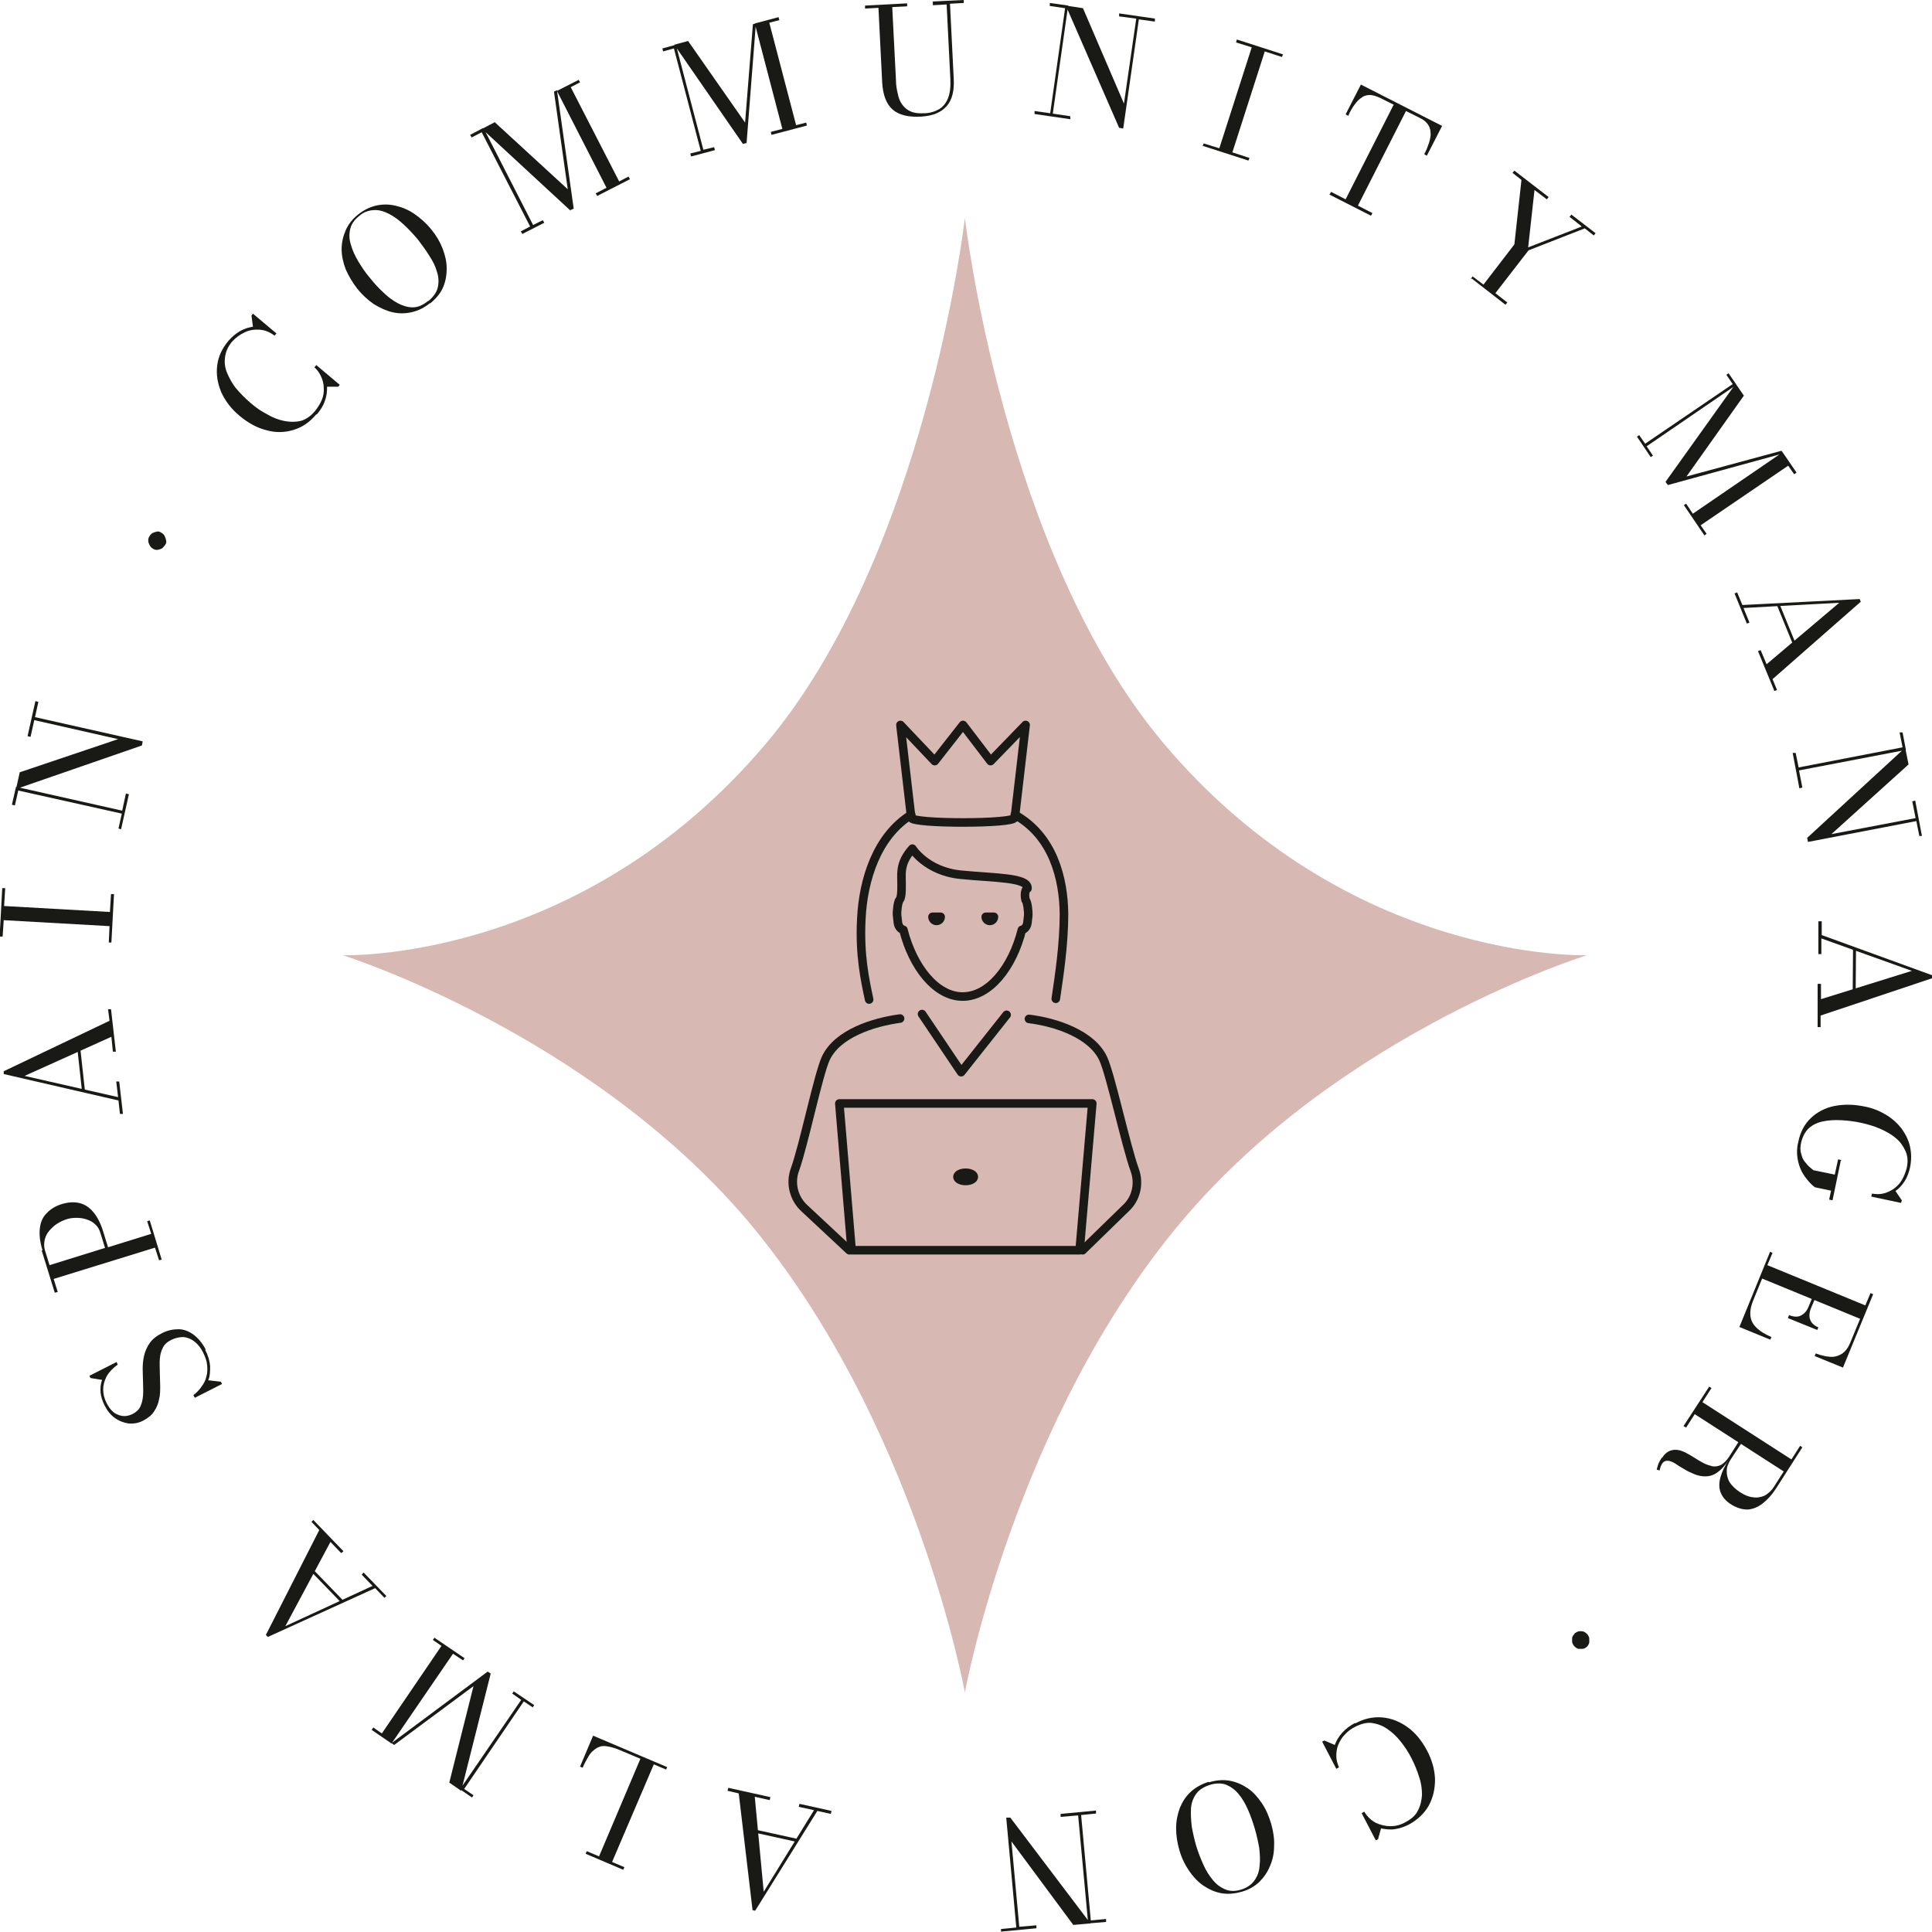 <svg xmlns="http://www.w3.org/2000/svg" id="Capa_2" data-name="Capa 2" viewBox="0 0 51.86 51.86"><defs><style>      .cls-1 {        fill: none;        stroke: #191915;        stroke-linecap: round;        stroke-linejoin: round;        stroke-width: .23px;      }      .cls-2 {        fill: #191915;      }      .cls-2, .cls-3 {        stroke-width: 0px;      }      .cls-3 {        fill: #d7b8b2;      }    </style></defs><g id="Capa_1-2" data-name="Capa 1"><g><g><path class="cls-2" d="M8.49,11.12c-.17.21-.38.35-.61.42-.23.07-.47.08-.72.01-.25-.06-.49-.19-.72-.38-.23-.19-.39-.4-.5-.64-.1-.24-.14-.47-.11-.72.03-.24.13-.46.31-.67.09-.1.18-.18.3-.25s.23-.1.35-.12l-.04-.3.04-.05.63.53-.05.06c-.12-.09-.25-.15-.4-.16-.14-.01-.28.01-.4.07-.13.06-.24.14-.34.25-.11.13-.17.27-.19.42s0,.29.06.43c.06.14.14.29.25.42s.24.26.38.38.28.22.44.3c.15.09.31.15.46.18.15.03.3.03.44,0,.14-.04.27-.13.38-.26.08-.1.15-.21.19-.31s.06-.21.05-.32c0-.11-.03-.21-.07-.3-.04-.09-.1-.18-.18-.25l.05-.06.63.53-.04.05h-.3c0,.12-.01.25-.06.38-.04.13-.12.25-.22.37Z"></path><path class="cls-2" d="M11.55,8.13c-.16.13-.32.21-.5.25-.17.04-.35.04-.52,0s-.34-.12-.5-.22c-.16-.11-.31-.25-.44-.41-.13-.17-.23-.34-.31-.52-.07-.18-.11-.37-.11-.54,0-.18.04-.35.11-.51.07-.16.18-.3.33-.42.15-.12.31-.2.48-.24.17-.04.35-.04.52,0,.18.04.35.11.51.22.16.11.31.24.45.41s.24.34.31.52.11.36.11.54c0,.18-.03.35-.1.51-.07.16-.19.3-.35.43ZM11.5,8.08c.13-.11.22-.23.25-.36.03-.13.03-.27-.02-.42-.04-.15-.11-.29-.21-.44-.09-.15-.2-.29-.31-.44-.12-.14-.24-.27-.37-.39s-.26-.22-.4-.29c-.14-.07-.27-.11-.41-.1s-.27.05-.39.16c-.13.1-.21.22-.24.35-.03.13-.03.27.02.42.04.15.11.3.2.45.09.15.19.3.31.44.11.14.23.27.36.39.12.12.26.22.39.29.13.07.27.11.4.11.14,0,.27-.06.41-.17Z"></path><path class="cls-2" d="M12.98,3.44l1.33,2.6.26-.13.04.07-.59.3-.04-.07.25-.13-1.3-2.53-.27.14-.04-.07.34-.18ZM15.32,5.66l-2.38-2.2.34-.18,1.96,1.8-.37-2.62.08-.04.45,3.18-.09.04ZM15.53,2.14l.04.07-.25.13,1.3,2.53.25-.13.04.07-.88.45-.04-.07.29-.15-1.33-2.6.59-.3Z"></path><path class="cls-2" d="M18.14,1.19l.74,2.83.29-.07.02.08-.64.17-.02-.08.28-.07-.72-2.75-.29.08-.02-.08.37-.1ZM19.94,3.86l-1.84-2.66.37-.1,1.53,2.19.21-2.64.08-.02-.25,3.21-.09.02ZM20.9.47l.02.07-.27.07.72,2.75.27-.07.02.08-.95.25-.02-.08.31-.08-.74-2.83.64-.17Z"></path><path class="cls-2" d="M25.87,0v.08s-.37.02-.37.02l.1,2c.02.33-.04.58-.19.75s-.37.26-.68.28c-.34.02-.6-.04-.77-.19s-.26-.39-.28-.73l-.1-2-.36.02v-.08s1.13-.06,1.13-.06v.08s-.4.02-.4.02l.1,1.96c0,.13.02.25.05.37.02.11.06.21.12.29s.13.14.22.18.21.06.36.05c.17,0,.3-.05.41-.11.11-.07.19-.17.24-.3.05-.13.07-.3.06-.51l-.1-2-.37.02V.04s.82-.04.82-.04Z"></path><path class="cls-2" d="M28.67.16l-.41,2.89.47.07v.08s-.96-.14-.96-.14v-.08s.42.06.42.06l.4-2.82-.41-.06v-.08s.5.07.5.07ZM31,.5v.08s-.43-.06-.43-.06l-.42,2.93-.11-.02-1.43-3.28.46.07,1.1,2.56.33-2.28-.46-.06v-.08s.97.14.97.14Z"></path><path class="cls-2" d="M32.28,3.93l.03-.08.42.13.87-2.71-.42-.13.02-.08,1.24.4-.03.07-.46-.15-.87,2.71.46.15-.03.07-1.24-.4Z"></path><path class="cls-2" d="M35.69,5.22l.04-.07.39.2,1.29-2.54-.36-.18c-.11-.05-.2-.08-.28-.08-.08,0-.16.02-.22.07-.07.04-.13.11-.19.19-.06.08-.12.18-.17.3l-.07-.04.41-.8,2.18,1.11-.41.8-.07-.04c.06-.11.1-.22.13-.31.03-.1.05-.19.04-.27,0-.08-.03-.16-.07-.22-.05-.07-.12-.13-.23-.18l-.36-.18-1.29,2.54.39.2-.04.07-1.12-.57Z"></path><path class="cls-2" d="M39.48,7.48l.05-.06.29.22.83-1.08.19-1.73-.24-.19.05-.06.92.71-.05.06-.33-.25-.17,1.54,1.44-.56-.33-.26.05-.06.65.5-.05.06-.24-.19-1.51.59-.89,1.15.32.25-.05.06-.9-.7Z"></path><path class="cls-2" d="M46.61,10.33l-2.41,1.65.17.25-.06.04-.37-.55.06-.04.16.23,2.35-1.6-.17-.25.06-.04.22.32ZM44.71,12.93l1.88-2.63.22.32-1.54,2.17,2.55-.69.05.07-3.1.85-.06-.08ZM48.22,12.69l-.06.04-.16-.23-2.35,1.6.16.23-.06.04-.55-.81.06-.04.18.27,2.41-1.65.37.54Z"></path><path class="cls-2" d="M49.95,16.15l-2.37,2.08.12.29-.07.03-.44-1.07.07-.03.16.38,1.95-1.65-2.57.14.16.39-.07.03-.33-.81.07-.03.14.34,3.15-.16.03.08ZM47.7,16.25l.07-.03.49,1.2-.07.03-.49-1.2Z"></path><path class="cls-2" d="M51.16,20.13l-2.87.55.09.46-.08.02-.18-.95h.08s.08.39.08.39l2.79-.54-.08-.4h.08s.09.47.09.47ZM51.6,22.44h-.08s-.08-.4-.08-.4l-2.91.56-.02-.11,2.63-2.42.09.45-2.07,1.87,2.26-.43-.09-.45.08-.02.18.95Z"></path><path class="cls-2" d="M51.86,26.26l-2.99,1v.31s-.08,0-.08,0v-1.16h.09v.41s2.44-.76,2.44-.76l-2.43-.87v.42s-.08,0-.08,0v-.88h.09v.37s2.97,1.08,2.97,1.08v.08ZM49.74,25.48h.08s-.01,1.3-.01,1.3h-.08s.01-1.3.01-1.3Z"></path><path class="cls-2" d="M49.41,31.16l-.22,1.06-.09-.02.05-.24-.43-.09c-.06-.04-.12-.1-.18-.17s-.13-.16-.18-.26c-.05-.1-.09-.22-.11-.35-.02-.13-.02-.28.02-.43.05-.27.17-.49.34-.65.17-.16.38-.27.62-.32.25-.05.52-.05.81.01.22.04.41.12.58.22.17.1.31.23.42.37.11.15.19.31.23.49.04.18.04.37,0,.56-.03.13-.07.25-.14.36-.07.11-.15.2-.25.27l.17.25-.02.07-.8-.17.02-.08c.12.02.23.02.33-.01s.19-.07.28-.14c.08-.06.15-.14.2-.23.05-.09.09-.19.12-.3.04-.17.03-.32-.03-.46-.06-.13-.14-.25-.26-.35-.12-.1-.26-.18-.42-.25-.16-.07-.33-.12-.51-.16-.18-.04-.35-.06-.53-.07-.18-.01-.34,0-.49.03-.15.03-.28.09-.38.18-.1.09-.17.22-.21.38-.03.12-.03.23,0,.31.02.09.05.16.1.22s.09.11.13.14c.04.04.08.06.09.08l.58.12.09-.41.09.02Z"></path><path class="cls-2" d="M47.51,33.6l.07.03-.14.33,2.63,1.08.14-.33.07.03-.81,1.97-.76-.31.03-.07c.13.05.26.08.38.09s.22-.02.32-.08c.09-.06.17-.16.23-.31l.26-.63-2.63-1.08-.24.59c-.07.17-.09.31-.07.44.02.12.08.22.18.31.1.09.22.16.38.23l-.03.07-.83-.34.82-2.01ZM48.02,35.3c.08.03.16.05.22.04.07,0,.13-.04.18-.08.05-.04.09-.1.12-.17l.13-.31.07.03-.13.31c-.03.07-.04.14-.04.2,0,.06.02.12.06.18.04.05.1.1.18.13l-.03.07-.79-.32.03-.07Z"></path><path class="cls-2" d="M44.61,39.14c.06-.1.13-.16.2-.19s.14-.04.22-.03c.08.01.15.04.23.08s.16.09.24.14c.08.05.16.1.24.14.08.04.16.06.23.08.08.01.15,0,.23-.04.07-.04.14-.11.21-.21l.31-.49.04.02-.36.55c-.1.16-.21.27-.31.34s-.21.1-.31.1c-.1,0-.21-.02-.3-.06s-.19-.08-.28-.14c-.09-.05-.17-.1-.24-.15-.07-.04-.14-.07-.2-.07-.06,0-.1.02-.14.07-.02.04-.04.07-.05.1,0,.03-.02.06-.02.09l-.08-.02s.02-.08.04-.14c.02-.06.06-.12.1-.19ZM45.88,37.22l.06.04-.68,1.06-.07-.04.69-1.06ZM45.67,37.62l2.44,1.57-.21.32-2.44-1.57.21-.32ZM46.75,38.64l.04.03-.33.5c-.07.11-.11.21-.11.32,0,.1.02.2.08.3.06.09.15.18.27.26.12.08.24.13.35.14.11.02.21,0,.31-.04.09-.05.18-.12.25-.23l.71-1.11.06.04-.71,1.11c-.11.17-.23.3-.36.4-.13.1-.26.15-.4.16-.14,0-.28-.04-.43-.13s-.24-.2-.29-.32c-.05-.12-.05-.26-.01-.41.04-.15.12-.32.24-.5l.32-.51Z"></path><path class="cls-2" d="M42.26,43.85s.07-.05.11-.06.08,0,.12,0c.04.01.08.04.11.07s.05.07.06.11c0,.04,0,.08,0,.12-.01.04-.03.08-.06.11-.03.03-.07.05-.11.06-.04,0-.08,0-.12,0-.04-.01-.08-.04-.11-.07-.03-.03-.05-.07-.06-.11,0-.04,0-.08,0-.12.01-.04.04-.08.07-.11Z"></path><path class="cls-2" d="M36.38,46.26c.24-.13.48-.18.72-.16.24.02.47.11.68.26.21.15.38.36.52.62.14.26.21.52.22.78,0,.26-.05.49-.17.71-.12.21-.3.38-.54.51-.12.06-.24.1-.37.12-.13.02-.25,0-.37-.02l-.08.29-.06.03-.38-.73.07-.04c.08.13.18.23.31.3.13.06.26.09.4.09.14,0,.28-.04.4-.11.15-.08.27-.18.33-.31.07-.13.1-.27.11-.42,0-.16-.02-.32-.08-.49-.05-.17-.12-.33-.2-.49s-.18-.31-.29-.45-.23-.25-.36-.34-.27-.14-.41-.16c-.14-.02-.29.02-.45.1-.12.06-.21.13-.29.22-.08.08-.13.18-.17.27-.04.1-.05.2-.05.3,0,.1.03.2.07.3l-.07.04-.38-.73.06-.03.28.12c.04-.12.11-.23.2-.33.09-.1.21-.19.34-.26Z"></path><path class="cls-2" d="M32.46,47.84c.2-.06.38-.07.55-.04s.33.1.48.2c.15.1.27.24.38.4s.19.35.25.55c.06.21.09.41.08.6,0,.2-.04.38-.11.54-.07.17-.17.31-.29.43-.13.12-.29.21-.47.26s-.36.07-.54.04c-.17-.03-.33-.1-.48-.2-.15-.1-.28-.24-.39-.4-.11-.16-.2-.34-.26-.55-.06-.2-.09-.4-.09-.6,0-.19.04-.38.1-.54.07-.17.16-.31.29-.43s.29-.21.48-.27ZM32.48,47.91c-.16.05-.29.13-.37.24-.08.11-.13.24-.14.39-.01.15,0,.31.02.49.03.17.07.35.12.52s.12.34.19.5c.07.16.16.3.26.42.1.12.21.2.34.25.12.05.27.05.42,0,.16-.05.27-.13.35-.24.08-.11.13-.24.14-.39.02-.15.01-.32-.01-.49-.03-.17-.07-.35-.12-.52-.05-.17-.11-.34-.18-.5-.07-.16-.15-.3-.25-.42-.1-.12-.21-.2-.33-.25s-.28-.05-.44,0Z"></path><path class="cls-2" d="M26.87,51.86v-.08s.41-.04.41-.04l-.27-2.95h.11s2.15,2.84,2.15,2.84l-.46.04-1.66-2.24.21,2.29.46-.04v.08s-.95.09-.95.09ZM29.21,51.64l-.27-2.91-.47.04v-.08s.95-.09.95-.09v.08s-.4.04-.4.04l.26,2.83.41-.04v.08s-.48.04-.48.04Z"></path><path class="cls-2" d="M20.2,51.27l-.37-3.13-.3-.07.02-.08,1.13.25-.02.08-.4-.09.24,2.55,1.35-2.19-.41-.09.02-.08.86.19-.02.08-.36-.08-1.67,2.68-.08-.02ZM21.4,49.36l-.02.08-1.27-.28.02-.08,1.27.28Z"></path><path class="cls-2" d="M17.91,47.43l-.03.07-.33-.14-1.12,2.62.33.14-.03.07-1.01-.43.03-.07.33.14,1.11-2.62-.57-.24c-.14-.06-.27-.09-.37-.1s-.19.02-.26.07c-.07.05-.14.11-.19.2s-.11.19-.16.31l-.07-.03.35-.83,1.98.84Z"></path><path class="cls-2" d="M9.98,46.43l.04-.06.23.16,1.6-2.35-.23-.16.04-.06.81.55-.04.06-.27-.18-1.65,2.41-.54-.37ZM13.17,44.93l-.79,3.14-.32-.22.65-2.59-2.13,1.58-.07-.05,2.58-1.92.08.05ZM12.34,48.04l1.65-2.41-.24-.17.04-.06.55.37-.04.06-.24-.16-1.6,2.35.25.17-.04.06-.32-.22Z"></path><path class="cls-2" d="M7.14,43.88l1.43-2.81-.21-.22.05-.05.81.84-.06.05-.29-.3-1.21,2.26,2.34-1.08-.29-.3.05-.06.61.63-.05.05-.25-.26-2.88,1.31-.06-.06ZM9.19,42.95l-.05.05-.9-.93.06-.05.9.93Z"></path><path class="cls-2" d="M5.51,36.24c.08.15.12.3.13.43,0,.14,0,.26-.05.38l.34.04.03.06-.73.37-.04-.07c.09-.07.16-.14.22-.23.06-.08.11-.17.13-.27.03-.1.03-.2.02-.31-.01-.11-.05-.22-.11-.34-.06-.12-.14-.22-.23-.29-.09-.07-.19-.11-.29-.12-.11,0-.22.02-.34.08-.1.05-.18.12-.22.21-.05.09-.07.19-.08.3s0,.23,0,.35c0,.12.01.25.01.37,0,.13,0,.25-.03.36-.02.12-.07.23-.13.32-.06.1-.16.18-.29.25s-.26.09-.4.08c-.13-.02-.26-.07-.37-.15-.11-.08-.2-.19-.27-.33-.06-.12-.1-.24-.11-.35-.01-.12,0-.23.04-.34l-.31-.05-.03-.06.73-.37.03.07c-.14.1-.24.21-.3.32-.06.12-.09.23-.09.35,0,.12.03.24.09.36.09.17.19.28.32.32.13.05.25.04.39-.03.09-.05.16-.11.2-.2s.06-.18.07-.29,0-.22,0-.34c0-.12-.01-.25-.01-.37s.01-.25.04-.37c.03-.12.08-.23.15-.33.07-.1.18-.19.32-.26.15-.08.31-.11.45-.11.15,0,.29.06.41.15.12.09.23.22.32.39Z"></path><path class="cls-2" d="M1.14,33.56c-.07-.23-.09-.43-.07-.59.02-.17.08-.31.19-.41.1-.11.24-.19.4-.24.17-.05.32-.06.46-.03.14.03.27.11.38.24.11.13.2.3.27.53l.13.42,1.16-.36-.11-.34.07-.02.32,1.05-.07.02-.11-.34-2.72.84.11.35-.08.02-.35-1.13ZM2.82,33.5l-.13-.42c-.03-.09-.07-.16-.14-.22-.06-.06-.14-.1-.23-.13-.09-.03-.18-.04-.27-.04s-.18.01-.27.04c-.09.03-.17.07-.25.12-.08.05-.15.12-.21.19-.06.07-.1.15-.12.24s-.02.17,0,.26l.13.42,1.48-.46Z"></path><path class="cls-2" d="M.09,28.76l2.85-1.36-.04-.31h.08s.13,1.14.13,1.14h-.08s-.04-.4-.04-.4l-2.33,1.05,2.51.57-.05-.42h.08s.1.87.1.87h-.08s-.04-.36-.04-.36l-3.08-.71v-.08ZM2.28,29.28h-.08s-.14-1.28-.14-1.28h.08s.14,1.28.14,1.28Z"></path><path class="cls-2" d="M3,25.3h-.08s.02-.44.02-.44l-2.84-.16-.03.44h-.08s.07-1.3.07-1.3h.08s-.03.48-.03.48l2.84.16.03-.48h.08s-.07,1.3-.07,1.3Z"></path><path class="cls-2" d="M.43,21.12l2.85.64.1-.46.08.02-.21.94-.07-.02.09-.4-2.78-.62-.09.4-.08-.02.11-.48ZM.95,18.82l.08.02-.09.41,2.89.65-.02.11-3.38,1.17.1-.45,2.64-.89-2.25-.51-.1.45-.08-.02.21-.94Z"></path><path class="cls-2" d="M4.43,14.63s-.05.07-.08.09c-.04.02-.07.03-.12.04-.04,0-.08,0-.12-.03-.04-.02-.07-.05-.09-.09-.02-.04-.04-.08-.04-.12,0-.04,0-.08.03-.12.02-.04.05-.07.08-.09.04-.02.08-.03.12-.04s.08,0,.12.03c.04.02.07.05.09.09.02.04.03.07.04.12s0,.08-.03.12Z"></path></g><g><path class="cls-3" d="M25.9,45.43s1.33-7.32,5.83-12.66c4.31-5.11,10.87-7.13,10.87-7.13,0,0-6.37.23-11.36-5.68-4.31-5.11-5.34-14.11-5.34-14.11,0,0-1.03,9-5.34,14.11-4.99,5.91-11.36,5.68-11.36,5.68,0,0,6.56,2.06,10.87,7.13,4.5,5.34,5.83,12.66,5.83,12.66"></path><g><path class="cls-1" d="M22.8,33.56l-1.2-1.12c-.29-.26-.4-.68-.26-1.05.24-.67.63-2.57.83-2.99.31-.65,1.25-.96,1.99-1.06"></path><path class="cls-1" d="M27.62,27.35c.73.09,1.68.41,1.99,1.06.2.42.61,2.34.85,3,.13.36.04.77-.25,1.03l-1.15,1.12"></path><polygon class="cls-1" points="28.98 33.56 22.86 33.56 22.53 29.62 29.32 29.62 28.98 33.56"></polygon><path class="cls-1" d="M27.56,23.86c-.05.06-.06.17-.03.3.05.05.08.33.07.42l-.02.18c-.01.11-.08.19-.15.2h0c-.25,1-.87,1.79-1.59,1.79s-1.34-.8-1.59-1.79h0c-.08-.02-.14-.1-.15-.21l-.02-.18c-.01-.1.02-.37.07-.42.05-.06.05-.26.05-.34.01-.34-.08-.61.29-1.03,0,0,.38.61,1.3.7.91.09,1.82.07,1.79.37Z"></path><polyline class="cls-1" points="27.02 27.24 25.8 28.78 24.75 27.22"></polyline><path class="cls-1" d="M27.24,21.87c1.03.57,1.31,1.72,1.32,2.66,0,.83-.13,1.67-.22,2.28"></path><path class="cls-1" d="M23.33,26.83c-.11-.52-.26-1.19-.21-2.16.05-1.06.42-2.23,1.34-2.8"></path><path class="cls-1" d="M26.14,31.59c0,.06-.1.11-.22.11s-.22-.05-.22-.11.1-.11.22-.11.22.05.22.11Z"></path><path class="cls-1" d="M27.23,21.95c0,.17-2.77.17-2.77,0l-.29-2.49.92.97.76-.97.74.97.94-.97-.29,2.49Z"></path><path class="cls-1" d="M25.25,24.61c0,.06-.05.11-.11.11s-.11-.05-.11-.11h.22Z"></path><path class="cls-1" d="M26.68,24.61c0,.06-.05.11-.11.11s-.11-.05-.11-.11h.22Z"></path></g></g></g></g></svg>